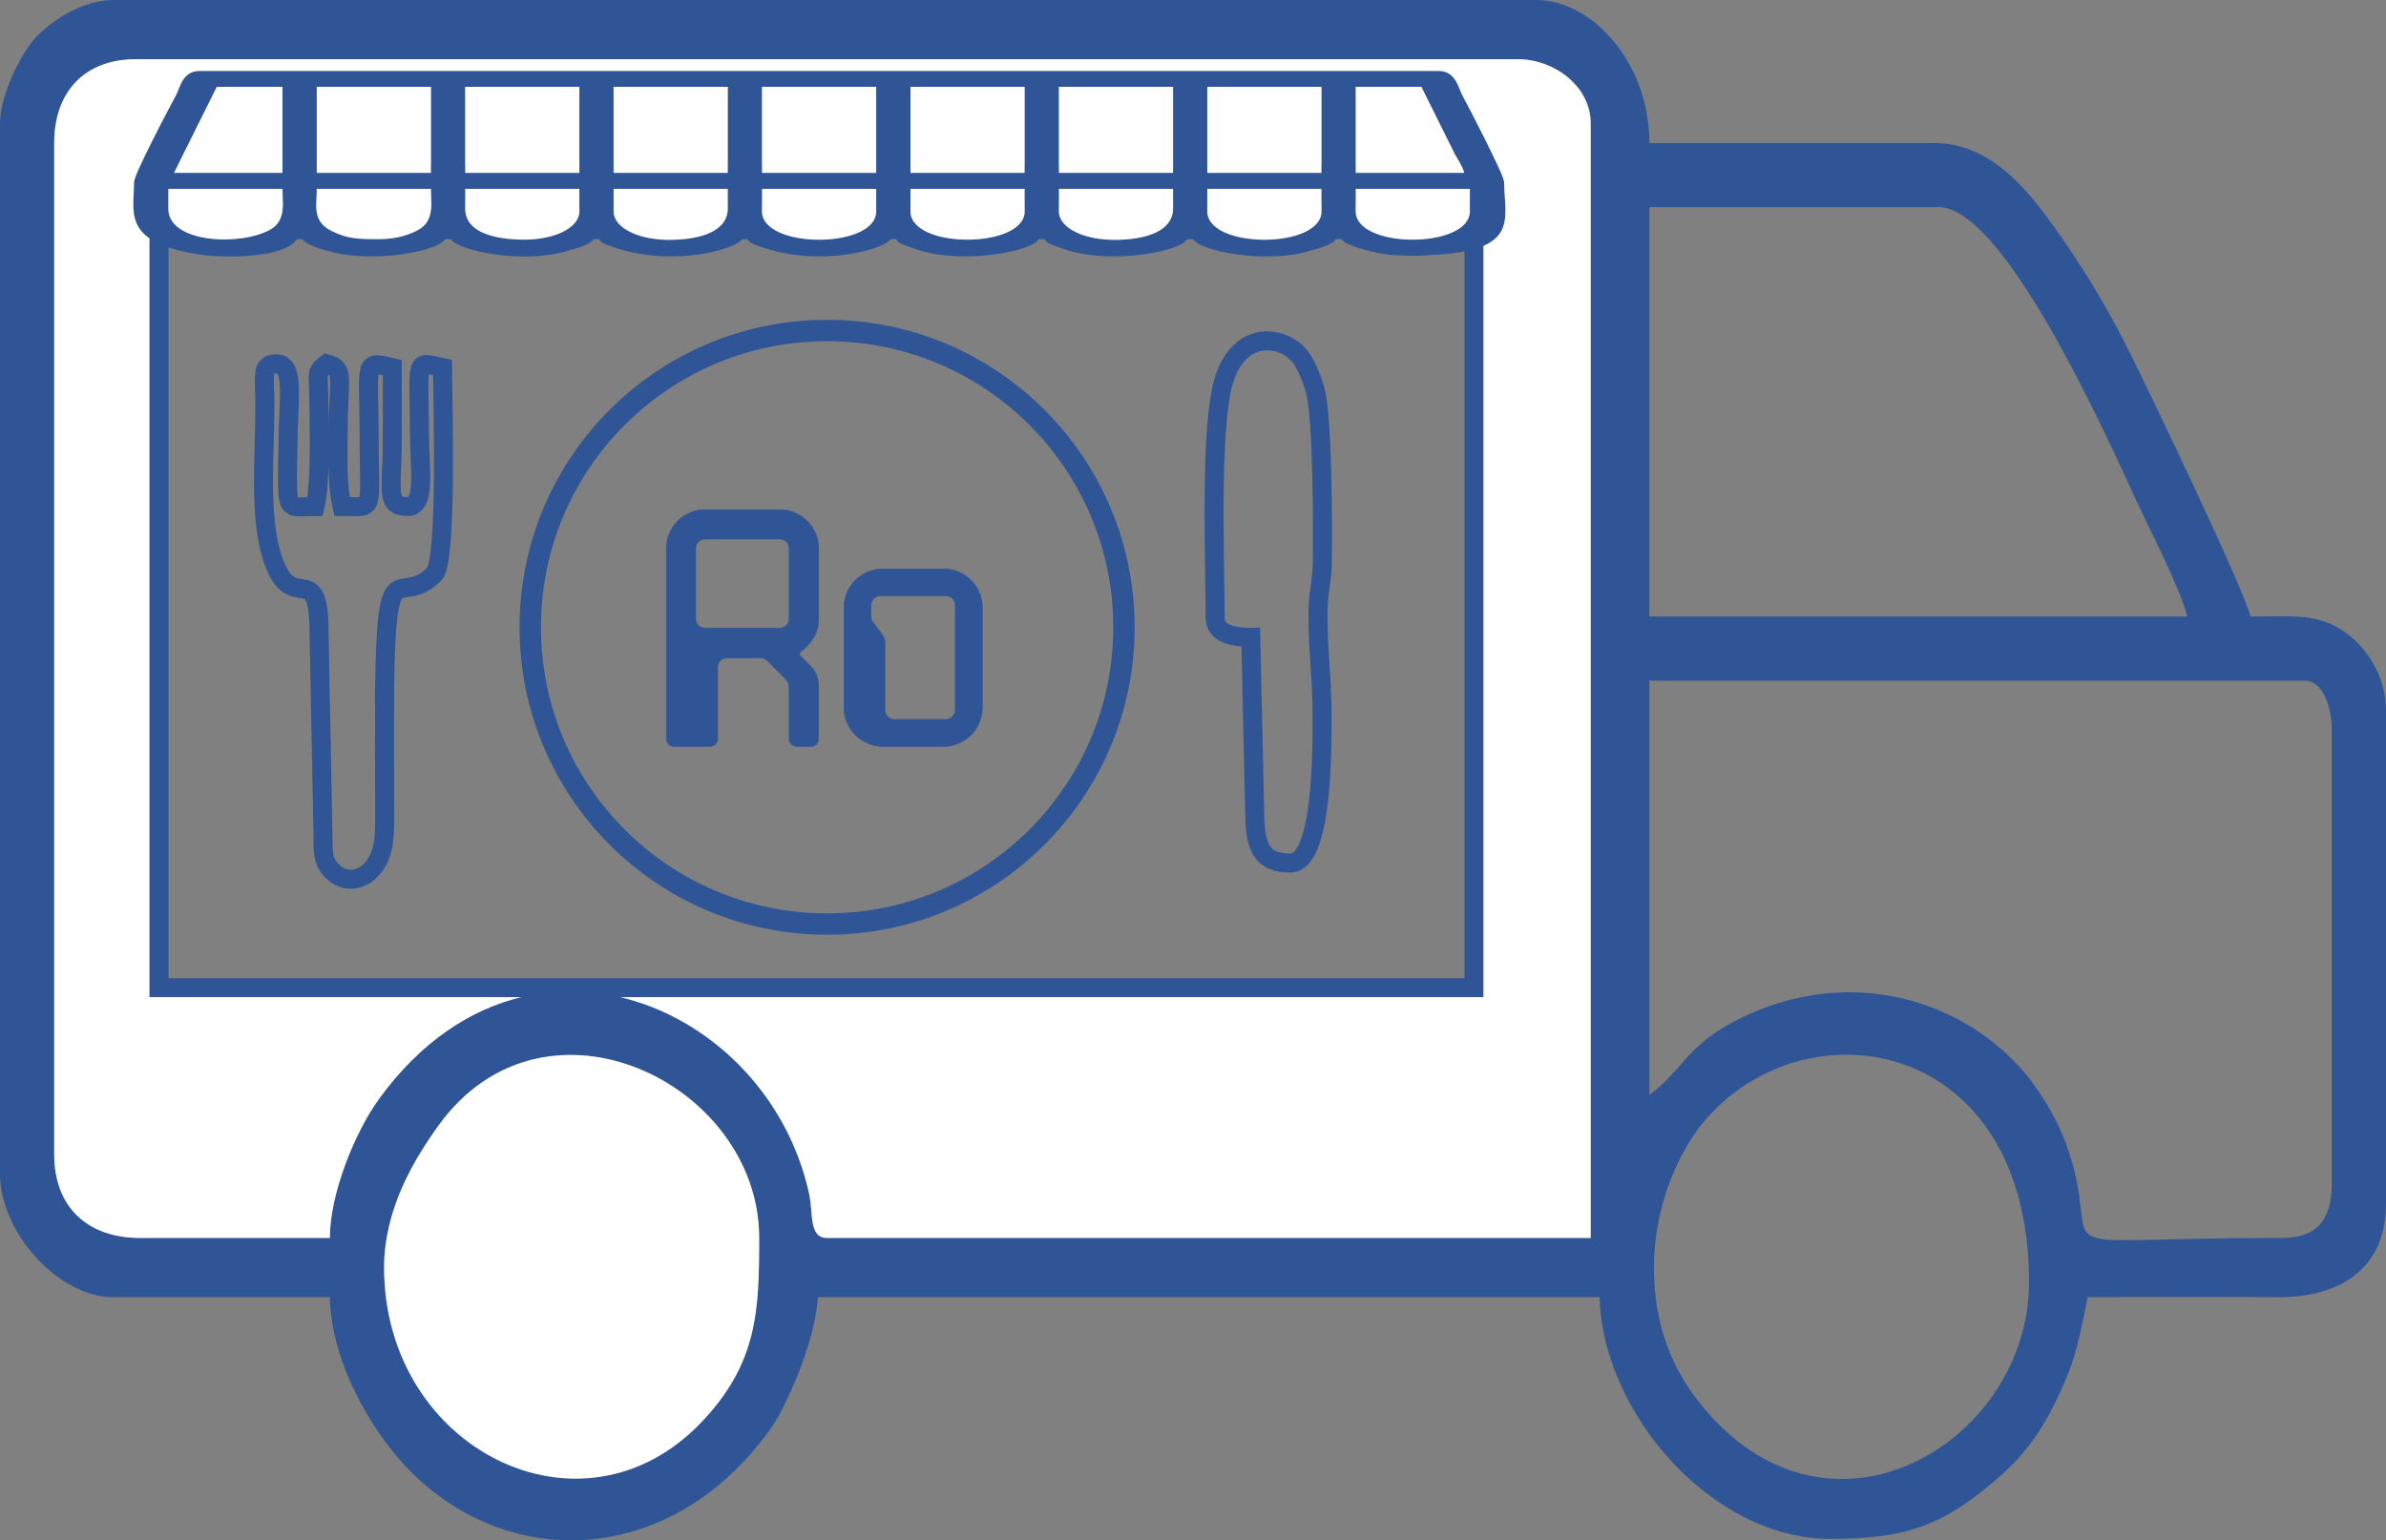 <?xml version="1.0" encoding="UTF-8"?> <!-- Creator: CorelDRAW X7 --> <svg xmlns="http://www.w3.org/2000/svg" xmlns:xlink="http://www.w3.org/1999/xlink" xml:space="preserve" width="354.427mm" height="228.867mm" style="shape-rendering:geometricPrecision; text-rendering:geometricPrecision; image-rendering:optimizeQuality; fill-rule:evenodd; clip-rule:evenodd" viewBox="0 0 35611 22995"><rect x="0" y="0" width="35611" height="22995" fill="#808080" stroke="none"/> <defs> <style type="text/css"> <![CDATA[ .str1 {stroke:#2F5597;stroke-width:319.007} .str3 {stroke:#2F5597;stroke-width:283.559} .str0 {stroke:#2F5597;stroke-width:567.118} .str2 {stroke:#2F5597;stroke-width:7.656} .fil1 {fill:none} .fil5 {fill:none;fill-rule:nonzero} .fil3 {fill:#FEFEFE} .fil0 {fill:#2F5597} .fil2 {fill:white} .fil4 {fill:#2F5597;fill-rule:nonzero} ]]> </style> </defs> <g id="Layer_x0020_1">  <g id="_995167056"> <path class="fil0" d="M24685 18923c0,-895 353,-1716 757,-2192 1511,-1777 4841,-1255 4841,2413 0,2315 -2822,4100 -4739,2007 -482,-526 -859,-1214 -859,-2228zm-18952 0c0,-877 452,-1622 817,-2127 1580,-2183 4781,-625 4781,1685 0,1091 -26,1869 -858,2746 -1789,1886 -4740,405 -4740,-2304zm18884 -2577l0 -6185 9780 0c277,0 405,405 405,736l0 6774c0,552 -237,810 -742,810 -3970,0 -2570,378 -3227,-1411 -159,-433 -446,-886 -733,-1187 -1050,-1101 -2758,-1442 -4292,-594 -646,358 -722,715 -1191,1057zm-19694 2135l-2832 0c-761,0 -1282,-437 -1282,-1251l0 -15095c0,-780 470,-1251 1214,-1251l20638 0c525,0 1080,397 1080,957l0 16640 -11399 0c-273,0 -202,-370 -267,-665 -622,-2833 -4268,-4380 -6420,-1408 -352,486 -732,1403 -732,2073zm19694 -15389l4317 0c957,0 2427,3238 2945,4369 188,410 685,1370 764,1743l-8026 0 0 -6112zm-24617 -1251l0 15683c0,880 880,1841 1686,1841l3237 0c20,980 619,1966 1095,2486 1482,1620 3961,1574 5458,-487 139,-191 227,-380 328,-599 164,-358 366,-908 404,-1400l11667 0c35,1704 1660,3608 3440,3608 1094,0 1658,-174 2487,-893 444,-385 689,-739 954,-1315 243,-531 267,-762 404,-1400 944,0 1889,-6 2833,1 854,6 1618,-365 1618,-1400l0 -7363c0,-500 -284,-922 -576,-1139 -426,-317 -785,-260 -1447,-260 -82,-382 -1563,-3474 -1868,-4073 -329,-646 -706,-1255 -1109,-1808 -375,-516 -921,-1188 -1745,-1188l-4249 0c0,-1203 -858,-2135 -1686,-2135l-21245 0c-412,0 -883,267 -1163,571 -204,222 -523,844 -523,1270z"></path> <path class="fil0" d="M20788 3807c-204,-11 -705,-130 -767,-237l-85 0c-49,86 -259,138 -416,183 -658,187 -1615,-10 -1714,-183l-85 0c-102,178 -1070,370 -1746,178 -56,-16 -160,-53 -222,-75 -99,-37 -129,-44 -162,-103l-85 0c-103,178 -1070,370 -1746,178 -56,-16 -160,-53 -222,-75 -100,-37 -129,-44 -162,-103l-86 0c-86,150 -1057,436 -1967,103 -100,-37 -129,-44 -163,-103l-85 0c-86,150 -1057,436 -1967,103 -100,-37 -129,-44 -163,-103l-85 0c-50,86 -259,138 -416,183 -658,187 -1615,-10 -1714,-183l-85 0c-103,178 -1070,370 -1746,178 -144,-41 -339,-99 -384,-178l-86 0c-156,271 -1033,294 -1468,227 -1146,-179 -960,-628 -960,-1077 0,-121 530,-1122 631,-1309 59,-109 91,-352 349,-352l18489 0c259,0 295,254 358,368 95,174 622,1190 622,1293 0,534 242,1000 -994,1081 -353,23 -351,23 -668,6zm-554 -652l0 -336 1704 0 0 336c0,561 -1704,566 -1704,0zm-2215 0l0 -336 1704 0 0 336c0,565 -1704,565 -1704,0zm-4430 0l0 -336 1704 0 0 336c0,561 -1704,566 -1704,0zm-2216 0l0 -336 1704 0 0 336c0,565 -1704,565 -1704,0zm4431 0l0 -336 1704 0 0 296c0,268 -270,451 -820,465 -502,13 -884,-175 -884,-425zm-6646 0l0 -336 1704 0 0 296c0,268 -269,451 -820,465 -502,13 -884,-175 -884,-425zm-2215 -40l0 -296 1704 0 0 336c0,253 -390,435 -877,422 -565,-15 -827,-190 -827,-462zm-1278 455c-329,0 -473,-3 -716,-122 -297,-146 -221,-393 -221,-629l1704 0c0,200 57,473 -181,608 -127,71 -321,143 -586,143zm-3153 -455l0 -296 1704 0c0,200 58,473 -181,608 -445,250 -1523,204 -1523,-312zm17722 -1819l980 0 479 964c41,89 143,226 160,321l-1619 0 0 -1285zm-2215 0l1704 0 0 1285 -1704 0 0 -1285zm-2215 0l1704 0 0 1285 -1704 0 0 -1285zm-2215 0l1704 0 0 1285 -1704 0 0 -1285zm-2216 0l1704 0 0 1285 -1704 0 0 -1285zm-2215 0l1704 0 0 1285 -1704 0 0 -1285zm-2215 0l1704 0 0 1285 -1704 0 0 -1285zm-2215 0l1704 0 0 1285 -1704 0 0 -1285zm-1492 0l980 0 0 1285 -1619 0 639 -1285z"></path> <rect class="fil1 str0" x="2231" y="2741" width="19910" height="12146"></rect> <path class="fil2" d="M22140 14886l-12886 0c1338,313 2495,1445 2821,2930 65,295 -6,665 267,665l11399 0 0 -16640c0,-560 -555,-957 -1080,-957l-20638 0c-744,0 -1214,471 -1214,1251l0 15095c0,814 521,1251 1282,1251l2832 0c0,-670 380,-1587 732,-2073 621,-857 1366,-1339 2127,-1522l-5551 0 0 -11328c-318,-221 -230,-529 -230,-838 0,-121 530,-1122 631,-1309 59,-109 91,-352 349,-352l18489 0c259,0 295,254 358,368 95,174 622,1190 622,1293 0,398 134,758 -310,950l0 11216z"></path> <path class="fil2" d="M11331 18481c0,-2310 -3201,-3868 -4781,-1685 -365,505 -817,1250 -817,2127 0,2709 2951,4190 4740,2304 832,-877 858,-1655 858,-2746z"></path> <polygon class="fil3" points="2597,2581 4216,2581 4216,1296 3236,1296 "></polygon> <path class="fil3" d="M4216 2819l-1704 0 0 296c0,516 1078,562 1523,312 239,-135 181,-408 181,-608z"></path> <path class="fil3" d="M4728 2819c0,236 -76,483 221,629 243,119 387,122 716,122 265,0 459,-72 586,-143 238,-135 181,-408 181,-608l-1704 0z"></path> <polygon class="fil3" points="4728,2581 6432,2581 6432,1296 4728,1296 "></polygon> <path class="fil3" d="M8647 2819l-1704 0 0 296c0,272 262,447 827,462 487,13 877,-169 877,-422l0 -336z"></path> <polygon class="fil3" points="6943,2581 8647,2581 8647,1296 6943,1296 "></polygon> <polygon class="fil3" points="9158,1296 9158,2581 10862,2581 10862,1296 "></polygon> <path class="fil3" d="M10862 2819l-1704 0 0 336c0,250 382,438 884,425 551,-14 820,-197 820,-465l0 -296z"></path> <polygon class="fil3" points="11373,1296 11373,2581 13077,2581 13077,1296 "></polygon> <path class="fil3" d="M13077 2819l-1704 0 0 336c0,565 1704,565 1704,0l0 -336z"></path> <polygon class="fil3" points="13589,1296 13589,2581 15293,2581 15293,1296 "></polygon> <path class="fil3" d="M15293 2819l-1704 0 0 336c0,566 1704,561 1704,0l0 -336z"></path> <polygon class="fil3" points="15804,1296 15804,2581 17508,2581 17508,1296 "></polygon> <path class="fil3" d="M17508 2819l-1704 0 0 336c0,250 382,438 884,425 550,-14 820,-197 820,-465l0 -296z"></path> <polygon class="fil3" points="18019,1296 18019,2581 19723,2581 19723,1296 "></polygon> <path class="fil3" d="M19723 2819l-1704 0 0 336c0,565 1704,565 1704,0l0 -336z"></path> <path class="fil3" d="M20234 1296l0 1285 1619 0c-17,-95 -119,-232 -160,-321l-479 -964 -980 0z"></path> <path class="fil3" d="M21938 2819l-1704 0 0 336c0,566 1704,561 1704,0l0 -336z"></path> </g> <g id="_995189008"> <path class="fil1 str1" d="M12344 4934c2447,0 4431,1983 4431,4430 0,2447 -1984,4431 -4431,4431 -2447,0 -4430,-1984 -4430,-4431 0,-2447 1983,-4430 4430,-4430z"></path> <path class="fil4" d="M10384 9250l0 -1066c0,-76 61,-136 136,-136l1122 0c70,0 136,60 136,136l0 1056c0,75 -66,136 -136,136l-1122 0c-70,0 -131,-55 -136,-126zm970 571c40,0 71,15 101,45l283 283c30,35 40,86 40,131l0 748c0,66 51,116 116,116l207 0c66,0 117,-50 117,-116l0 -793c0,-106 -46,-222 -127,-298l-146 -147c-15,-15 -15,-45 5,-60 162,-122 268,-283 268,-490l0 -1051c0,-318 -258,-581 -576,-581l-1122 0c-318,0 -575,263 -575,581l0 2839c0,66 50,116 116,116l535 0c66,0 116,-50 116,-116l0 -1071c0,-76 61,-136 137,-136l505 0z"></path> <path id="1" class="fil4" d="M12596 10563c0,318 263,581 581,581l905 0c318,0 580,-263 580,-581l0 -1495c0,-318 -262,-576 -580,-576l-905 0c-318,0 -581,258 -581,576l0 1495zm612 35l0 -1005c0,-45 -15,-91 -41,-121l-151 -202c-15,-20 -15,-40 -15,-56l0 -181c0,-76 60,-137 136,-137l980 0c76,0 141,61 141,137l0 1565c0,76 -65,142 -141,142l-773 0c-76,0 -136,-66 -136,-142z"></path> <path id="2" class="fil5 str2" d="M10384 9250l0 -1066c0,-76 61,-136 136,-136l1122 0c70,0 136,60 136,136l0 1056c0,75 -66,136 -136,136l-1122 0c-70,0 -131,-55 -136,-126zm970 571c40,0 71,15 101,45l283 283c30,35 40,86 40,131l0 748c0,66 51,116 116,116l207 0c66,0 117,-50 117,-116l0 -793c0,-106 -46,-222 -127,-298l-146 -147c-15,-15 -15,-45 5,-60 162,-122 268,-283 268,-490l0 -1051c0,-318 -258,-581 -576,-581l-1122 0c-318,0 -575,263 -575,581l0 2839c0,66 50,116 116,116l535 0c66,0 116,-50 116,-116l0 -1071c0,-76 61,-136 137,-136l505 0z"></path> <path id="3" class="fil5 str2" d="M12596 10563c0,318 263,581 581,581l905 0c318,0 580,-263 580,-581l0 -1495c0,-318 -262,-576 -580,-576l-905 0c-318,0 -581,258 -581,576l0 1495zm612 35l0 -1005c0,-45 -15,-91 -41,-121l-151 -202c-15,-20 -15,-40 -15,-56l0 -181c0,-76 60,-137 136,-137l980 0c76,0 141,61 141,137l0 1565c0,76 -65,142 -141,142l-773 0c-76,0 -136,-66 -136,-142z"></path> </g> <path class="fil1 str3" d="M5740 10270c30,-2124 200,-1172 741,-1698 202,-198 123,-2709 123,-3085 -430,-100 -346,-127 -345,922 0,564 109,1153 -173,1153 -344,0 -231,-252 -231,-980 0,-365 0,-730 0,-1095 -444,-103 -346,-102 -346,1038 0,1145 102,1037 -403,1037 -82,-353 -58,-721 -58,-1153 0,-762 109,-904 -172,-979 -170,124 -122,155 -119,457 6,474 34,1297 -54,1675 -336,0 -396,71 -411,-281 -9,-209 7,-481 7,-699 0,-564 110,-1152 -173,-1152 -235,0 -173,180 -173,634 0,821 -108,1801 174,2424 283,623 638,-124 635,973l55 2827c17,365 -45,565 178,749 191,158 436,97 586,-101 148,-197 163,-429 160,-762 -4,-635 -1,-1269 -1,-1904z"></path> <path class="fil1 str3" d="M18279 5637c-230,670 -143,2760 -143,3582 0,245 270,295 532,295l59 2661c10,477 106,709 532,709 489,0 473,-1742 473,-2188 0,-598 -64,-978 -61,-1538 2,-355 59,-430 64,-765 7,-605 3,-2061 -93,-2513 -37,-172 -142,-425 -227,-541 -236,-325 -885,-435 -1136,298z"></path> </g> </svg> 